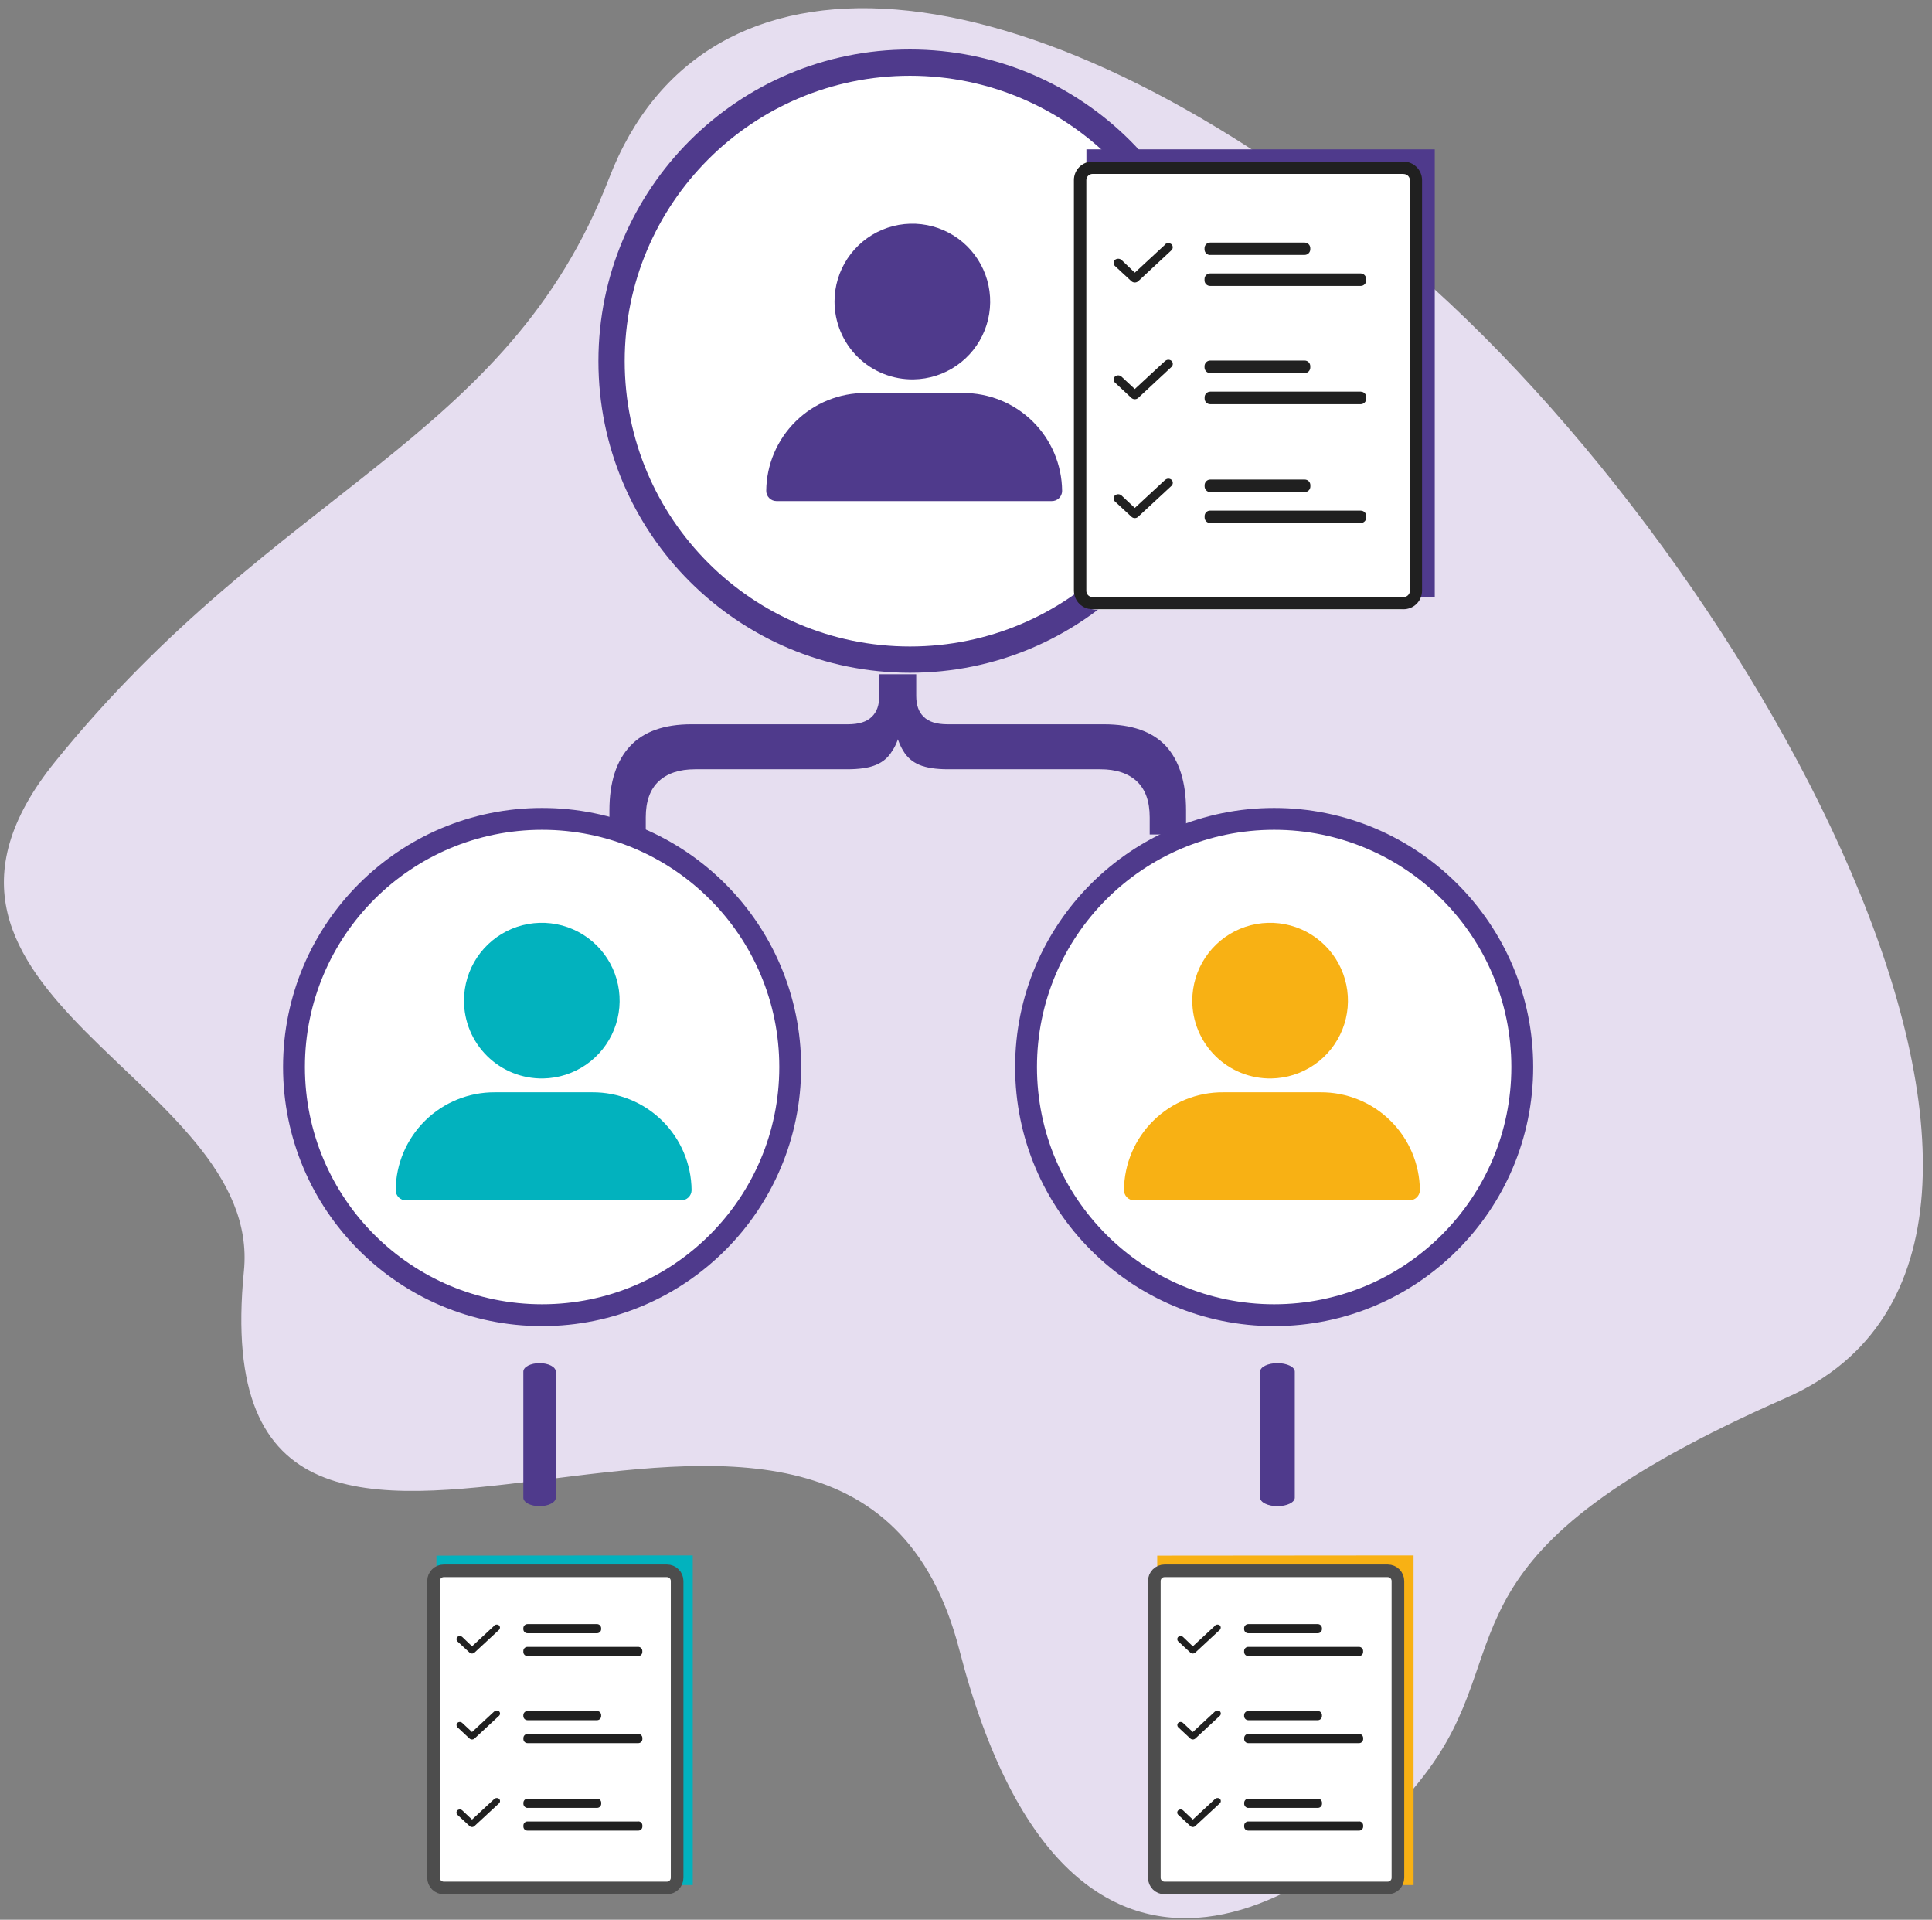 <svg width="153" height="152" viewBox="0 0 153 152" fill="none" xmlns="http://www.w3.org/2000/svg">
<rect x="0" y="0" width="153" height="152" fill="#808080" stroke="none"/>
<path d="M19.315 100.653C20.848 85.343 -10.641 78.855 4.382 60.289C21.997 38.53 40.164 35.033 48.239 14.101C55.769 -5.423 80.868 -3.719 109.46 19.35C138.052 42.419 169.249 98.447 141.444 110.679C113.638 122.911 120.268 129.875 113.475 139.618C106.683 149.361 84.926 165.301 75.975 130.636C67.025 95.971 15.486 139.44 19.315 100.653Z" fill="#E6DEF0"/>
<path d="M71.5 5C66.852 5 62.309 6.378 58.444 8.96C54.58 11.543 51.568 15.213 49.789 19.507C48.01 23.801 47.545 28.526 48.452 33.085C49.358 37.643 51.596 41.831 54.883 45.117C58.169 48.404 62.357 50.642 66.915 51.548C71.474 52.455 76.199 51.99 80.493 50.211C84.787 48.432 88.457 45.42 91.04 41.556C93.622 37.691 95 33.148 95 28.5C95 25.414 94.392 22.358 93.211 19.507C92.03 16.656 90.299 14.065 88.117 11.883C85.935 9.701 83.344 7.97 80.493 6.789C77.642 5.608 74.586 5 71.5 5Z" fill="white"/>
<path d="M43 64C39.044 64 35.178 65.173 31.889 67.371C28.6 69.568 26.036 72.692 24.522 76.346C23.009 80.001 22.613 84.022 23.384 87.902C24.156 91.781 26.061 95.345 28.858 98.142C31.655 100.939 35.219 102.844 39.098 103.616C42.978 104.387 46.999 103.991 50.654 102.478C54.308 100.964 57.432 98.4 59.629 95.111C61.827 91.822 63 87.956 63 84C63 81.374 62.483 78.773 61.478 76.346C60.472 73.92 58.999 71.715 57.142 69.858C55.285 68.001 53.08 66.528 50.654 65.522C48.227 64.517 45.626 64 43 64Z" fill="white"/>
<path d="M101 64C97.044 64 93.178 65.173 89.889 67.371C86.6 69.568 84.036 72.692 82.522 76.346C81.009 80.001 80.613 84.022 81.384 87.902C82.156 91.781 84.061 95.345 86.858 98.142C89.655 100.939 93.219 102.844 97.098 103.616C100.978 104.387 104.999 103.991 108.654 102.478C112.308 100.964 115.432 98.4 117.629 95.111C119.827 91.822 121 87.956 121 84C121 81.374 120.483 78.773 119.478 76.346C118.472 73.92 116.999 71.715 115.142 69.858C113.285 68.001 111.08 66.528 108.654 65.522C106.227 64.517 103.626 64 101 64Z" fill="white"/>
<path fill-rule="evenodd" clip-rule="evenodd" d="M72.065 51.187C84.544 51.187 94.66 41.071 94.66 28.593C94.66 16.114 84.544 5.998 72.065 5.998C59.587 5.998 49.471 16.114 49.471 28.593C49.471 41.071 59.587 51.187 72.065 51.187ZM72.065 53.268C85.693 53.268 96.741 42.221 96.741 28.593C96.741 14.965 85.693 3.917 72.065 3.917C58.437 3.917 47.39 14.965 47.39 28.593C47.39 42.221 58.437 53.268 72.065 53.268Z" fill="#4F3A8C"/>
<path fill-rule="evenodd" clip-rule="evenodd" d="M42.93 103.268C53.304 103.268 61.714 94.858 61.714 84.484C61.714 74.11 53.304 65.701 42.93 65.701C32.556 65.701 24.147 74.11 24.147 84.484C24.147 94.858 32.556 103.268 42.93 103.268ZM42.93 104.998C54.259 104.998 63.444 95.814 63.444 84.484C63.444 73.155 54.259 63.971 42.93 63.971C31.601 63.971 22.416 73.155 22.416 84.484C22.416 95.814 31.601 104.998 42.93 104.998Z" fill="#4F3A8C"/>
<path fill-rule="evenodd" clip-rule="evenodd" d="M100.903 103.268C111.277 103.268 119.687 94.858 119.687 84.484C119.687 74.11 111.277 65.701 100.903 65.701C90.529 65.701 82.12 74.11 82.12 84.484C82.12 94.858 90.529 103.268 100.903 103.268ZM100.903 104.998C112.232 104.998 121.417 95.814 121.417 84.484C121.417 73.155 112.232 63.971 100.903 63.971C89.574 63.971 80.39 73.155 80.39 84.484C80.39 95.814 89.574 104.998 100.903 104.998Z" fill="#4F3A8C"/>
<path d="M72.359 30.037C73.573 30.016 74.754 29.637 75.753 28.947C76.752 28.258 77.525 27.288 77.975 26.161C78.426 25.034 78.533 23.799 78.284 22.61C78.035 21.422 77.441 20.334 76.576 19.482C75.711 18.631 74.613 18.053 73.421 17.823C72.23 17.593 70.996 17.719 69.876 18.187C68.756 18.655 67.799 19.444 67.125 20.453C66.451 21.463 66.091 22.649 66.088 23.863C66.087 24.683 66.249 25.494 66.565 26.25C66.88 27.006 67.344 27.692 67.928 28.267C68.512 28.841 69.204 29.294 69.965 29.598C70.726 29.902 71.54 30.051 72.359 30.037ZM61.519 39.673H83.28C83.387 39.676 83.493 39.657 83.593 39.619C83.692 39.581 83.783 39.523 83.861 39.45C83.938 39.376 84 39.288 84.043 39.191C84.086 39.093 84.11 38.988 84.112 38.881V38.861C84.092 36.792 83.253 34.816 81.778 33.364C80.303 31.913 78.314 31.105 76.245 31.117H68.548C66.478 31.104 64.488 31.912 63.013 33.363C61.538 34.815 60.699 36.792 60.68 38.861C60.68 39.077 60.765 39.283 60.917 39.435C61.07 39.588 61.276 39.673 61.492 39.673H61.519Z" fill="#4F3A8C"/>
<path d="M100.691 85.391C101.904 85.37 103.085 84.991 104.084 84.302C105.083 83.612 105.856 82.643 106.307 81.516C106.757 80.389 106.865 79.154 106.616 77.966C106.367 76.777 105.773 75.689 104.909 74.837C104.044 73.986 102.947 73.408 101.755 73.177C100.563 72.947 99.33 73.073 98.21 73.54C97.09 74.008 96.132 74.796 95.458 75.805C94.784 76.814 94.423 78 94.42 79.214C94.418 80.034 94.579 80.846 94.895 81.602C95.211 82.358 95.674 83.044 96.258 83.62C96.842 84.195 97.535 84.648 98.296 84.952C99.057 85.256 99.871 85.405 100.691 85.391ZM89.85 95.034H111.612C111.719 95.037 111.825 95.018 111.924 94.98C112.024 94.942 112.115 94.884 112.192 94.81C112.269 94.737 112.331 94.649 112.375 94.551C112.418 94.454 112.441 94.349 112.444 94.242V94.225C112.423 92.157 111.583 90.181 110.108 88.73C108.634 87.28 106.645 86.472 104.576 86.485H96.876C94.807 86.47 92.817 87.276 91.342 88.728C89.867 90.179 89.029 92.156 89.011 94.225C89.011 94.332 89.031 94.439 89.072 94.538C89.113 94.637 89.172 94.727 89.248 94.803C89.323 94.879 89.413 94.939 89.511 94.981C89.61 95.022 89.716 95.044 89.823 95.044H89.84L89.85 95.034Z" fill="#F8B114"/>
<path d="M43.015 85.391C44.229 85.37 45.409 84.991 46.408 84.302C47.407 83.612 48.18 82.643 48.631 81.516C49.081 80.389 49.189 79.154 48.94 77.966C48.692 76.777 48.098 75.689 47.233 74.837C46.368 73.986 45.271 73.408 44.079 73.177C42.888 72.947 41.654 73.073 40.534 73.54C39.414 74.008 38.456 74.796 37.782 75.805C37.108 76.814 36.747 78 36.744 79.214C36.742 80.034 36.904 80.846 37.219 81.602C37.535 82.358 37.998 83.044 38.582 83.62C39.166 84.195 39.859 84.648 40.62 84.952C41.381 85.256 42.195 85.405 43.015 85.391ZM32.178 95.034H53.936C54.043 95.037 54.149 95.019 54.249 94.981C54.349 94.943 54.44 94.885 54.517 94.811C54.595 94.738 54.657 94.65 54.7 94.552C54.743 94.454 54.766 94.349 54.768 94.242V94.225C54.748 92.157 53.909 90.181 52.435 88.731C50.961 87.28 48.972 86.472 46.904 86.485H39.203C37.134 86.471 35.144 87.277 33.669 88.728C32.194 90.18 31.355 92.156 31.335 94.225C31.335 94.332 31.356 94.439 31.396 94.538C31.437 94.637 31.497 94.727 31.572 94.803C31.647 94.879 31.737 94.939 31.836 94.981C31.934 95.022 32.04 95.044 32.147 95.044L32.178 95.034Z" fill="#02B2BE"/>
<path d="M110.837 12.79H86.824C85.842 12.79 85.046 13.587 85.046 14.569V46.49C85.046 47.472 85.842 48.269 86.824 48.269H110.837C111.82 48.269 112.616 47.472 112.616 46.49V14.569C112.616 13.587 111.82 12.79 110.837 12.79Z" fill="white"/>
<path d="M113.622 11.825V47.29H112.136V14.274C112.137 14.014 112.034 13.763 111.85 13.577C111.667 13.392 111.417 13.287 111.156 13.285H86.036V11.825H113.622Z" fill="#4F3A8C"/>
<path d="M111.156 13.777C111.288 13.777 111.414 13.829 111.507 13.922C111.6 14.015 111.653 14.142 111.653 14.274V46.785C111.65 46.916 111.597 47.039 111.504 47.13C111.411 47.221 111.286 47.272 111.156 47.272H86.516C86.386 47.272 86.263 47.221 86.171 47.13C86.08 47.038 86.029 46.915 86.029 46.785V14.264C86.029 14.134 86.08 14.009 86.171 13.917C86.262 13.825 86.386 13.772 86.516 13.77H111.149M111.149 12.79H86.516C86.323 12.79 86.132 12.828 85.953 12.901C85.775 12.975 85.613 13.083 85.477 13.219C85.34 13.355 85.232 13.517 85.158 13.695C85.084 13.873 85.046 14.064 85.046 14.257V46.772C85.047 47.161 85.202 47.534 85.478 47.809C85.753 48.084 86.126 48.238 86.516 48.238H111.149C111.538 48.238 111.911 48.084 112.186 47.809C112.461 47.534 112.616 47.161 112.616 46.772V14.264C112.616 13.876 112.462 13.504 112.189 13.229C111.915 12.954 111.544 12.799 111.156 12.797L111.149 12.79Z" fill="#202020"/>
<path d="M92.246 19.388L89.868 21.589L88.817 20.582C88.744 20.519 88.65 20.484 88.552 20.484C88.455 20.484 88.361 20.519 88.287 20.582C88.226 20.645 88.191 20.729 88.191 20.817C88.191 20.905 88.226 20.989 88.287 21.052L89.603 22.27C89.676 22.333 89.77 22.368 89.868 22.368C89.965 22.368 90.059 22.333 90.133 22.27L92.783 19.804C92.841 19.742 92.873 19.66 92.873 19.576C92.873 19.491 92.841 19.41 92.783 19.348C92.707 19.282 92.61 19.247 92.51 19.251C92.41 19.254 92.315 19.294 92.243 19.364L92.246 19.388ZM95.83 20.183H103.322C103.439 20.183 103.552 20.136 103.635 20.053C103.718 19.97 103.765 19.858 103.765 19.74V19.643C103.763 19.526 103.716 19.416 103.633 19.334C103.55 19.252 103.438 19.206 103.322 19.206H95.83C95.713 19.207 95.601 19.255 95.519 19.337C95.436 19.42 95.39 19.532 95.39 19.649V19.747C95.39 19.864 95.436 19.976 95.519 20.059C95.601 20.142 95.713 20.189 95.83 20.19V20.183ZM107.758 21.649H95.83C95.713 21.65 95.601 21.697 95.519 21.78C95.436 21.863 95.39 21.975 95.39 22.092V22.199C95.39 22.316 95.437 22.428 95.519 22.51C95.602 22.593 95.713 22.639 95.83 22.639H107.758C107.815 22.639 107.871 22.628 107.924 22.607C107.976 22.585 108.024 22.553 108.065 22.513C108.105 22.473 108.137 22.425 108.158 22.372C108.18 22.32 108.191 22.263 108.19 22.206V22.092C108.19 21.976 108.145 21.865 108.064 21.782C107.983 21.7 107.873 21.652 107.758 21.649ZM95.83 29.541H103.322C103.439 29.541 103.552 29.494 103.635 29.411C103.718 29.328 103.765 29.215 103.765 29.098V28.99C103.765 28.873 103.718 28.76 103.635 28.677C103.552 28.594 103.439 28.547 103.322 28.547H95.83C95.713 28.55 95.603 28.598 95.521 28.68C95.439 28.763 95.392 28.874 95.39 28.99V29.098C95.392 29.214 95.439 29.325 95.521 29.408C95.603 29.49 95.713 29.538 95.83 29.541ZM92.246 28.601L89.868 30.802L88.817 29.822C88.745 29.756 88.65 29.719 88.552 29.719C88.454 29.719 88.36 29.756 88.287 29.822C88.229 29.885 88.196 29.967 88.196 30.052C88.196 30.138 88.229 30.22 88.287 30.282L89.603 31.51C89.676 31.574 89.77 31.609 89.868 31.609C89.965 31.609 90.059 31.574 90.133 31.51L92.783 29.044C92.844 28.982 92.878 28.898 92.878 28.811C92.878 28.724 92.844 28.64 92.783 28.578C92.707 28.512 92.609 28.478 92.509 28.484C92.409 28.489 92.314 28.534 92.246 28.608V28.601ZM107.764 31.01H95.84C95.723 31.011 95.611 31.058 95.528 31.141C95.445 31.224 95.398 31.336 95.397 31.453V31.56C95.397 31.678 95.444 31.791 95.527 31.874C95.61 31.957 95.722 32.003 95.84 32.003H107.764C107.88 32.001 107.99 31.953 108.071 31.87C108.152 31.787 108.197 31.676 108.197 31.56V31.453C108.198 31.396 108.189 31.34 108.168 31.287C108.147 31.234 108.117 31.186 108.077 31.145C108.038 31.104 107.991 31.072 107.939 31.049C107.887 31.026 107.831 31.014 107.774 31.014L107.764 31.01ZM92.246 38.016L89.868 40.217L88.817 39.23C88.744 39.166 88.65 39.13 88.552 39.13C88.455 39.13 88.36 39.166 88.287 39.23C88.227 39.293 88.193 39.377 88.193 39.464C88.193 39.551 88.227 39.634 88.287 39.697L89.603 40.915C89.673 40.984 89.769 41.023 89.868 41.023C89.967 41.023 90.062 40.984 90.133 40.915L92.783 38.459C92.844 38.396 92.878 38.313 92.878 38.226C92.878 38.139 92.844 38.055 92.783 37.992C92.707 37.927 92.609 37.893 92.509 37.899C92.409 37.904 92.314 37.949 92.246 38.023V38.016ZM107.764 40.428H95.84C95.783 40.426 95.726 40.436 95.673 40.456C95.62 40.477 95.571 40.508 95.53 40.547C95.489 40.586 95.456 40.633 95.433 40.686C95.41 40.738 95.398 40.794 95.397 40.851V40.975C95.397 41.09 95.443 41.2 95.524 41.281C95.605 41.362 95.715 41.408 95.83 41.408H107.764C107.879 41.408 107.989 41.362 108.07 41.281C108.152 41.2 108.197 41.09 108.197 40.975V40.861C108.197 40.804 108.186 40.748 108.164 40.696C108.142 40.644 108.11 40.596 108.07 40.556C108.03 40.516 107.982 40.485 107.93 40.463C107.877 40.442 107.821 40.431 107.764 40.432V40.428ZM95.84 38.959H103.329C103.446 38.959 103.559 38.912 103.642 38.829C103.725 38.746 103.772 38.633 103.772 38.516V38.419C103.773 38.36 103.762 38.303 103.74 38.248C103.719 38.194 103.687 38.145 103.647 38.103C103.606 38.062 103.558 38.028 103.504 38.005C103.451 37.982 103.394 37.97 103.335 37.969H95.84C95.781 37.969 95.723 37.981 95.669 38.004C95.615 38.027 95.567 38.06 95.525 38.102C95.484 38.144 95.452 38.193 95.43 38.248C95.408 38.302 95.397 38.36 95.397 38.419V38.516C95.399 38.631 95.445 38.742 95.525 38.825C95.606 38.909 95.714 38.959 95.83 38.965L95.84 38.959Z" fill="#202020"/>
<path d="M111.943 123.153V149.254H110.852V124.965C110.852 124.772 110.776 124.587 110.642 124.448C110.507 124.31 110.324 124.23 110.131 124.225H91.643V123.17L111.943 123.153Z" fill="#F8B114"/>
<path d="M92.223 124.374H109.896C110.343 124.374 110.705 124.736 110.705 125.183V148.676C110.705 149.123 110.343 149.485 109.896 149.485H92.223C91.776 149.485 91.414 149.123 91.414 148.676V125.183C91.414 124.736 91.776 124.374 92.223 124.374Z" fill="white" stroke="#4D4D4D"/>
<path d="M96.211 128.729L94.463 130.351L93.69 129.611C93.635 129.564 93.566 129.538 93.495 129.538C93.423 129.538 93.354 129.564 93.3 129.611C93.255 129.657 93.23 129.718 93.23 129.782C93.23 129.846 93.255 129.908 93.3 129.954L94.268 130.85C94.321 130.898 94.391 130.924 94.463 130.924C94.535 130.924 94.604 130.898 94.658 130.85L96.609 129.038C96.652 128.992 96.675 128.931 96.675 128.869C96.675 128.806 96.652 128.745 96.609 128.699C96.552 128.652 96.481 128.627 96.407 128.629C96.333 128.632 96.263 128.662 96.211 128.714V128.729ZM98.851 129.314H104.362C104.449 129.314 104.532 129.28 104.593 129.219C104.654 129.158 104.688 129.075 104.688 128.988V128.917C104.688 128.831 104.653 128.748 104.592 128.687C104.531 128.626 104.448 128.591 104.362 128.591H98.851C98.764 128.591 98.682 128.626 98.621 128.687C98.56 128.748 98.525 128.831 98.525 128.917V128.988C98.525 129.075 98.559 129.158 98.62 129.219C98.681 129.28 98.764 129.314 98.851 129.314ZM107.629 130.396H98.851C98.765 130.396 98.682 130.43 98.621 130.491C98.56 130.551 98.525 130.633 98.525 130.719V130.798C98.525 130.885 98.559 130.968 98.62 131.029C98.681 131.09 98.764 131.124 98.851 131.124H107.629C107.714 131.124 107.795 131.091 107.854 131.031C107.914 130.971 107.948 130.89 107.948 130.806V130.719C107.948 130.634 107.914 130.553 107.855 130.492C107.795 130.432 107.714 130.397 107.629 130.396ZM98.851 136.201H104.362C104.448 136.201 104.531 136.167 104.592 136.107C104.653 136.046 104.688 135.964 104.688 135.878V135.799C104.688 135.712 104.654 135.629 104.593 135.568C104.532 135.507 104.449 135.473 104.362 135.473H98.851C98.765 135.474 98.682 135.509 98.622 135.57C98.561 135.631 98.526 135.713 98.525 135.799V135.878C98.527 135.963 98.562 136.045 98.622 136.105C98.683 136.166 98.765 136.2 98.851 136.201ZM96.211 135.517L94.463 137.14L93.69 136.419C93.637 136.369 93.567 136.341 93.495 136.341C93.422 136.341 93.352 136.369 93.3 136.419C93.257 136.464 93.234 136.524 93.234 136.587C93.234 136.649 93.257 136.709 93.3 136.754L94.268 137.658C94.322 137.705 94.391 137.731 94.463 137.731C94.534 137.731 94.603 137.705 94.658 137.658L96.609 135.846C96.654 135.8 96.679 135.738 96.679 135.673C96.679 135.608 96.654 135.546 96.609 135.5C96.552 135.453 96.479 135.429 96.405 135.433C96.332 135.437 96.262 135.469 96.211 135.522V135.517ZM107.634 137.293H98.856C98.769 137.293 98.686 137.327 98.625 137.388C98.564 137.449 98.53 137.532 98.53 137.619V137.698C98.53 137.784 98.565 137.866 98.626 137.927C98.687 137.987 98.77 138.021 98.856 138.021H107.634C107.719 138.02 107.8 137.985 107.86 137.925C107.919 137.864 107.953 137.783 107.953 137.698V137.619C107.954 137.577 107.946 137.535 107.931 137.496C107.916 137.457 107.893 137.422 107.865 137.391C107.836 137.361 107.801 137.337 107.763 137.32C107.725 137.303 107.683 137.294 107.642 137.293H107.634ZM96.211 142.449L94.463 144.069L93.69 143.34C93.635 143.293 93.566 143.268 93.495 143.268C93.423 143.268 93.354 143.293 93.3 143.34C93.254 143.386 93.229 143.448 93.229 143.513C93.229 143.578 93.254 143.64 93.3 143.686L94.268 144.582C94.32 144.633 94.39 144.662 94.463 144.662C94.536 144.662 94.606 144.633 94.658 144.582L96.609 142.775C96.654 142.729 96.679 142.666 96.679 142.602C96.679 142.537 96.654 142.475 96.609 142.429C96.552 142.382 96.479 142.357 96.405 142.362C96.332 142.366 96.262 142.398 96.211 142.451V142.449ZM107.634 144.222H98.856C98.771 144.22 98.689 144.253 98.628 144.311C98.567 144.37 98.532 144.451 98.53 144.535V144.627C98.53 144.711 98.563 144.792 98.623 144.852C98.683 144.912 98.764 144.945 98.848 144.945H107.634C107.719 144.945 107.8 144.912 107.859 144.852C107.919 144.792 107.953 144.711 107.953 144.627V144.54C107.953 144.498 107.946 144.456 107.93 144.417C107.914 144.378 107.891 144.342 107.861 144.312C107.831 144.282 107.796 144.258 107.757 144.241C107.718 144.225 107.676 144.217 107.634 144.217V144.222ZM98.856 143.143H104.37C104.456 143.142 104.538 143.107 104.599 143.046C104.659 142.985 104.693 142.903 104.693 142.817V142.745C104.694 142.702 104.687 142.66 104.672 142.62C104.656 142.58 104.633 142.543 104.604 142.513C104.574 142.482 104.538 142.457 104.499 142.44C104.46 142.423 104.417 142.414 104.375 142.414H98.856C98.769 142.415 98.686 142.451 98.625 142.513C98.564 142.575 98.53 142.658 98.53 142.745V142.817C98.531 142.902 98.566 142.984 98.625 143.045C98.685 143.107 98.765 143.143 98.851 143.148L98.856 143.143Z" fill="#202020"/>
<path d="M54.862 123.153V149.254H53.77V124.965C53.771 124.772 53.695 124.587 53.56 124.448C53.426 124.31 53.242 124.23 53.049 124.225H34.562V123.17L54.862 123.153Z" fill="#02B2BE"/>
<path d="M35.142 124.374H52.815C53.261 124.374 53.623 124.736 53.623 125.183V148.676C53.623 149.123 53.261 149.485 52.815 149.485H35.142C34.695 149.485 34.333 149.123 34.333 148.676V125.183C34.333 124.736 34.695 124.374 35.142 124.374Z" fill="white" stroke="#4D4D4D"/>
<path d="M39.13 128.729L37.382 130.351L36.609 129.611C36.554 129.564 36.485 129.538 36.414 129.538C36.342 129.538 36.273 129.564 36.218 129.611C36.174 129.657 36.149 129.718 36.149 129.782C36.149 129.846 36.174 129.908 36.218 129.954L37.187 130.85C37.24 130.898 37.31 130.924 37.382 130.924C37.453 130.924 37.523 130.898 37.577 130.85L39.528 129.038C39.571 128.992 39.594 128.931 39.594 128.869C39.594 128.806 39.571 128.745 39.528 128.699C39.471 128.652 39.399 128.627 39.326 128.629C39.252 128.632 39.182 128.662 39.13 128.714V128.729ZM41.77 129.314H47.281C47.368 129.314 47.45 129.28 47.512 129.219C47.573 129.158 47.607 129.075 47.607 128.988V128.917C47.606 128.831 47.572 128.748 47.511 128.687C47.45 128.626 47.367 128.591 47.281 128.591H41.77C41.683 128.591 41.601 128.626 41.54 128.687C41.479 128.748 41.444 128.831 41.444 128.917V128.988C41.444 129.075 41.478 129.158 41.539 129.219C41.6 129.28 41.683 129.314 41.77 129.314ZM50.548 130.396H41.77C41.684 130.396 41.601 130.43 41.54 130.491C41.479 130.551 41.444 130.633 41.444 130.719V130.798C41.444 130.885 41.478 130.968 41.539 131.029C41.6 131.09 41.683 131.124 41.77 131.124H50.548C50.633 131.124 50.714 131.091 50.773 131.031C50.833 130.971 50.867 130.89 50.867 130.806V130.719C50.867 130.634 50.833 130.553 50.774 130.492C50.714 130.432 50.633 130.397 50.548 130.396ZM41.77 136.201H47.281C47.367 136.201 47.45 136.167 47.511 136.107C47.572 136.046 47.606 135.964 47.607 135.878V135.799C47.607 135.712 47.573 135.629 47.512 135.568C47.45 135.507 47.368 135.473 47.281 135.473H41.77C41.684 135.474 41.601 135.509 41.541 135.57C41.48 135.631 41.445 135.713 41.444 135.799V135.878C41.446 135.963 41.481 136.045 41.541 136.105C41.602 136.166 41.684 136.2 41.77 136.201ZM39.13 135.517L37.382 137.14L36.609 136.419C36.556 136.369 36.486 136.341 36.414 136.341C36.341 136.341 36.271 136.369 36.218 136.419C36.176 136.464 36.153 136.524 36.153 136.587C36.153 136.649 36.176 136.709 36.218 136.754L37.187 137.658C37.241 137.705 37.31 137.731 37.382 137.731C37.453 137.731 37.522 137.705 37.577 137.658L39.528 135.846C39.573 135.8 39.598 135.738 39.598 135.673C39.598 135.608 39.573 135.546 39.528 135.5C39.471 135.453 39.398 135.429 39.324 135.433C39.251 135.437 39.181 135.469 39.13 135.522V135.517ZM50.553 137.293H41.775C41.688 137.293 41.605 137.327 41.544 137.388C41.483 137.449 41.449 137.532 41.449 137.619V137.698C41.449 137.784 41.484 137.866 41.545 137.927C41.606 137.987 41.688 138.021 41.775 138.021H50.553C50.638 138.02 50.719 137.985 50.779 137.925C50.838 137.864 50.872 137.783 50.872 137.698V137.619C50.873 137.577 50.865 137.535 50.85 137.496C50.835 137.457 50.812 137.422 50.783 137.391C50.755 137.361 50.72 137.337 50.682 137.32C50.644 137.303 50.602 137.294 50.56 137.293H50.553ZM39.13 142.449L37.382 144.069L36.609 143.34C36.554 143.293 36.485 143.268 36.414 143.268C36.342 143.268 36.273 143.293 36.218 143.34C36.173 143.386 36.148 143.448 36.148 143.513C36.148 143.578 36.173 143.64 36.218 143.686L37.187 144.582C37.239 144.633 37.309 144.662 37.382 144.662C37.455 144.662 37.525 144.633 37.577 144.582L39.528 142.775C39.573 142.729 39.598 142.666 39.598 142.602C39.598 142.537 39.573 142.475 39.528 142.429C39.471 142.382 39.398 142.357 39.324 142.362C39.251 142.366 39.181 142.398 39.13 142.451V142.449ZM50.553 144.222H41.775C41.69 144.22 41.608 144.253 41.547 144.311C41.486 144.37 41.45 144.451 41.449 144.535V144.627C41.449 144.711 41.482 144.792 41.542 144.852C41.602 144.912 41.683 144.945 41.767 144.945H50.553C50.638 144.945 50.718 144.912 50.778 144.852C50.838 144.792 50.872 144.711 50.872 144.627V144.54C50.872 144.498 50.864 144.456 50.849 144.417C50.833 144.378 50.81 144.342 50.78 144.312C50.75 144.282 50.715 144.258 50.676 144.241C50.637 144.225 50.595 144.217 50.553 144.217V144.222ZM41.775 143.143H47.289C47.375 143.142 47.457 143.107 47.517 143.046C47.578 142.985 47.612 142.903 47.612 142.817V142.745C47.613 142.702 47.606 142.66 47.591 142.62C47.575 142.58 47.552 142.543 47.523 142.513C47.493 142.482 47.457 142.457 47.418 142.44C47.379 142.423 47.336 142.414 47.294 142.414H41.775C41.688 142.415 41.605 142.451 41.544 142.513C41.483 142.575 41.449 142.658 41.449 142.745V142.817C41.45 142.902 41.484 142.984 41.544 143.045C41.604 143.107 41.684 143.143 41.77 143.148L41.775 143.143Z" fill="#202020"/>
<path d="M102.537 108.602L102.537 118.584C102.537 118.762 102.392 118.932 102.135 119.058C101.878 119.184 101.529 119.255 101.165 119.255C100.801 119.255 100.452 119.184 100.195 119.058C99.938 118.932 99.793 118.762 99.793 118.584L99.793 108.602C99.793 108.424 99.938 108.253 100.195 108.128C100.452 108.002 100.801 107.931 101.165 107.931C101.529 107.931 101.878 108.002 102.135 108.128C102.392 108.253 102.537 108.424 102.537 108.602Z" fill="#4F3A8C"/>
<path d="M41.444 108.602L41.444 118.584C41.444 118.762 41.579 118.932 41.82 119.058C42.061 119.184 42.388 119.255 42.729 119.255C43.07 119.255 43.397 119.184 43.638 119.058C43.879 118.932 44.015 118.762 44.015 118.584L44.015 108.602C44.015 108.424 43.879 108.253 43.638 108.128C43.397 108.002 43.07 107.931 42.729 107.931C42.388 107.931 42.061 108.002 41.82 108.128C41.579 108.253 41.444 108.424 41.444 108.602Z" fill="#4F3A8C"/>
<path d="M48.262 64.167C48.262 61.927 48.815 60.223 49.921 59.053C50.994 57.916 52.604 57.348 54.751 57.348L67.143 57.348C68.021 57.348 68.655 57.148 69.045 56.746C69.436 56.379 69.631 55.827 69.631 55.092L69.631 53.387L72.558 53.387L72.558 55.092C72.558 55.827 72.753 56.379 73.143 56.746C73.534 57.148 74.168 57.348 75.046 57.348L87.438 57.348C89.617 57.348 91.243 57.916 92.317 59.053C93.39 60.223 93.927 61.927 93.927 64.167L93.927 66.072L91.048 66.072L91.048 64.718C91.048 63.448 90.707 62.495 90.024 61.86C89.341 61.225 88.381 60.908 87.145 60.908L75.095 60.908C74.119 60.908 73.355 60.791 72.802 60.557C72.249 60.323 71.826 59.955 71.533 59.454C71.241 58.986 71.013 58.367 70.85 57.599L71.338 57.599C71.208 58.367 70.981 58.986 70.655 59.454C70.362 59.955 69.94 60.323 69.387 60.557C68.834 60.791 68.07 60.908 67.094 60.908L55.043 60.908C53.807 60.908 52.848 61.225 52.165 61.86C51.482 62.495 51.14 63.448 51.14 64.718L51.14 66.072L48.262 66.072L48.262 64.167Z" fill="#4F3A8C"/>
</svg>
